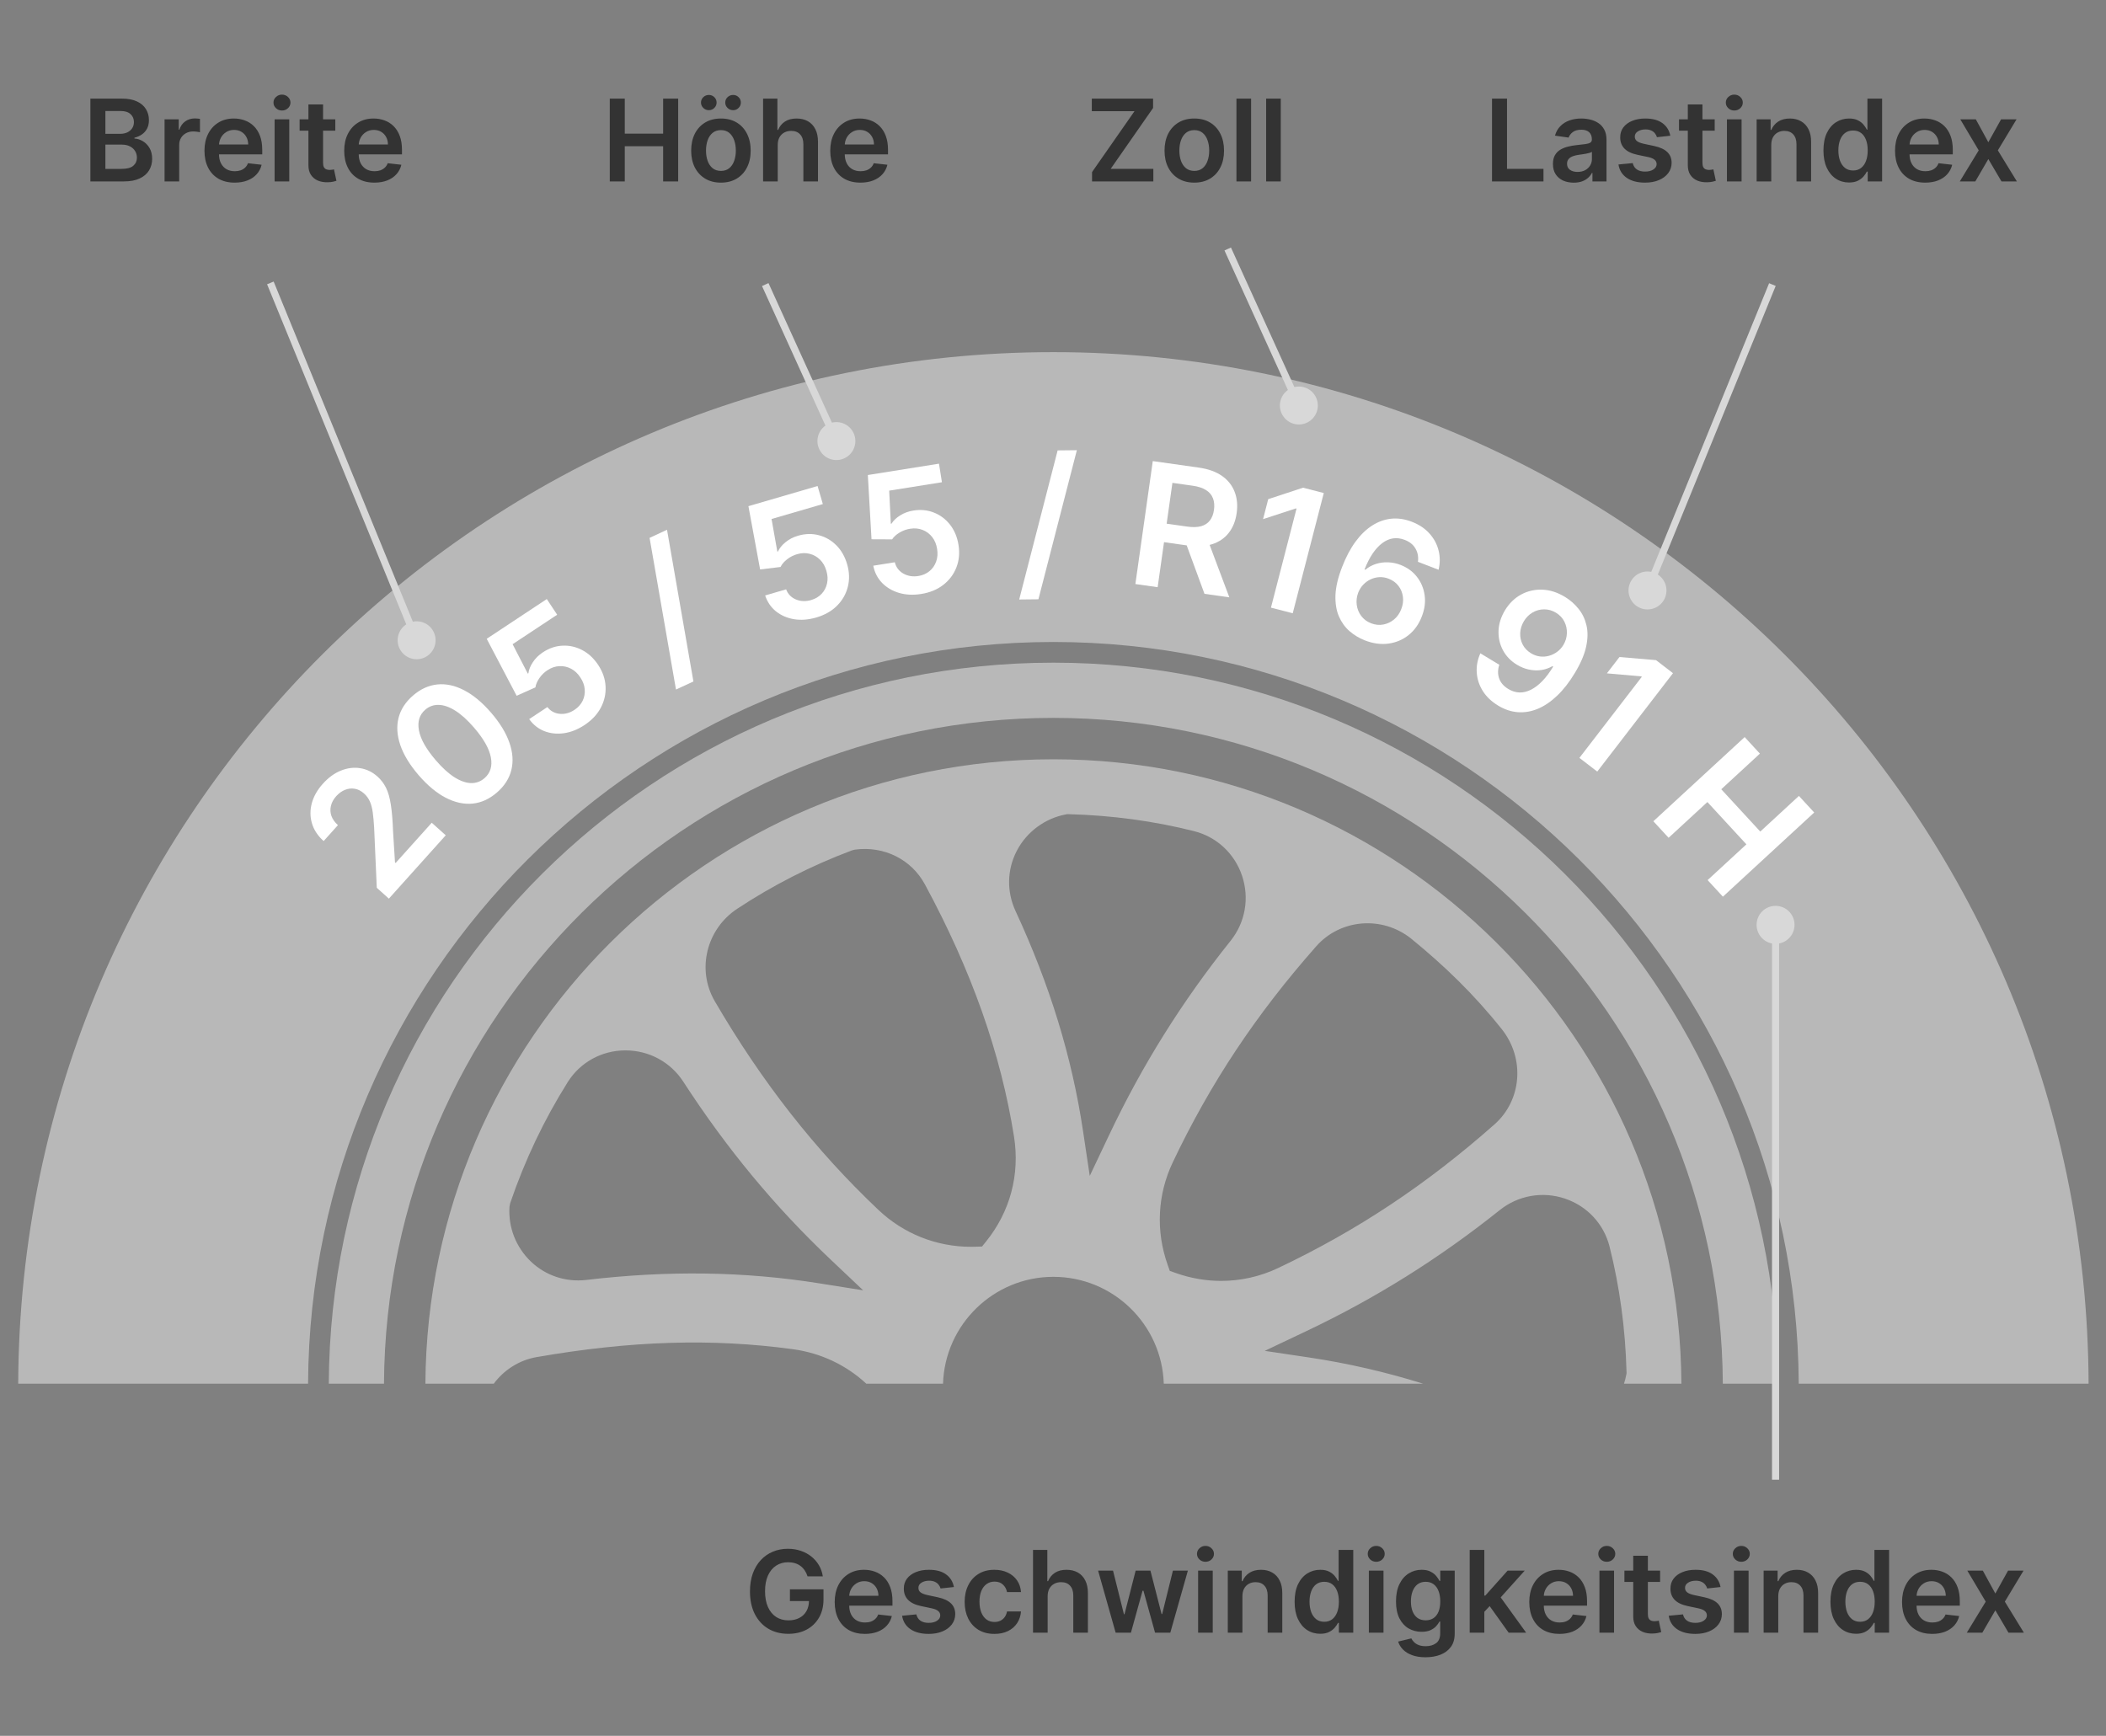 <svg width="296" height="244" viewBox="0 0 296 244" fill="none" xmlns="http://www.w3.org/2000/svg">
<rect x="0" y="0" width="296" height="244" fill="#808080" stroke="none"/>
<path d="M12.704 25.5V13.864H17.159C18 13.864 18.699 13.996 19.256 14.261C19.816 14.523 20.235 14.881 20.511 15.335C20.791 15.79 20.932 16.305 20.932 16.881C20.932 17.354 20.841 17.759 20.659 18.097C20.477 18.43 20.233 18.701 19.926 18.909C19.619 19.117 19.276 19.267 18.898 19.358V19.472C19.31 19.494 19.706 19.621 20.085 19.852C20.468 20.079 20.78 20.401 21.023 20.818C21.265 21.235 21.386 21.739 21.386 22.329C21.386 22.932 21.24 23.474 20.949 23.954C20.657 24.432 20.218 24.809 19.631 25.085C19.043 25.362 18.305 25.5 17.415 25.5H12.704ZM14.812 23.739H17.079C17.845 23.739 18.396 23.593 18.733 23.301C19.074 23.006 19.244 22.627 19.244 22.165C19.244 21.82 19.159 21.509 18.988 21.233C18.818 20.953 18.576 20.733 18.261 20.574C17.947 20.411 17.572 20.329 17.136 20.329H14.812V23.739ZM14.812 18.812H16.898C17.261 18.812 17.589 18.746 17.881 18.614C18.172 18.477 18.401 18.286 18.568 18.04C18.738 17.79 18.824 17.494 18.824 17.153C18.824 16.703 18.665 16.331 18.346 16.04C18.032 15.748 17.564 15.602 16.943 15.602H14.812V18.812ZM23.129 25.5V16.773H25.123V18.227H25.214C25.373 17.724 25.646 17.335 26.032 17.062C26.423 16.786 26.868 16.648 27.368 16.648C27.481 16.648 27.608 16.653 27.748 16.665C27.892 16.672 28.012 16.686 28.106 16.704V18.597C28.019 18.566 27.881 18.54 27.692 18.517C27.506 18.491 27.326 18.477 27.152 18.477C26.777 18.477 26.44 18.559 26.14 18.722C25.845 18.881 25.612 19.102 25.442 19.386C25.271 19.671 25.186 19.998 25.186 20.369V25.5H23.129ZM32.977 25.671C32.102 25.671 31.346 25.489 30.71 25.125C30.078 24.758 29.591 24.239 29.25 23.568C28.909 22.894 28.738 22.1 28.738 21.188C28.738 20.29 28.909 19.502 29.25 18.824C29.595 18.142 30.076 17.612 30.693 17.233C31.31 16.85 32.036 16.659 32.869 16.659C33.407 16.659 33.915 16.746 34.392 16.921C34.873 17.091 35.297 17.356 35.665 17.716C36.036 18.076 36.328 18.534 36.54 19.091C36.752 19.644 36.858 20.303 36.858 21.068V21.699H29.704V20.312H34.886C34.882 19.919 34.797 19.568 34.63 19.261C34.464 18.951 34.231 18.706 33.932 18.528C33.636 18.35 33.291 18.261 32.898 18.261C32.477 18.261 32.108 18.364 31.79 18.568C31.471 18.769 31.223 19.034 31.045 19.364C30.871 19.689 30.782 20.047 30.778 20.438V21.648C30.778 22.155 30.871 22.591 31.057 22.954C31.242 23.314 31.502 23.591 31.835 23.784C32.168 23.974 32.559 24.068 33.005 24.068C33.305 24.068 33.576 24.026 33.818 23.943C34.06 23.856 34.271 23.729 34.449 23.562C34.627 23.396 34.761 23.189 34.852 22.943L36.773 23.159C36.651 23.667 36.42 24.11 36.079 24.489C35.742 24.864 35.31 25.155 34.784 25.364C34.257 25.568 33.655 25.671 32.977 25.671ZM38.598 25.5V16.773H40.655V25.5H38.598ZM39.632 15.534C39.306 15.534 39.026 15.426 38.791 15.21C38.556 14.991 38.439 14.727 38.439 14.421C38.439 14.11 38.556 13.847 38.791 13.631C39.026 13.411 39.306 13.301 39.632 13.301C39.962 13.301 40.242 13.411 40.473 13.631C40.708 13.847 40.825 14.11 40.825 14.421C40.825 14.727 40.708 14.991 40.473 15.21C40.242 15.426 39.962 15.534 39.632 15.534ZM47.128 16.773V18.364H42.111V16.773H47.128ZM43.349 14.682H45.406V22.875C45.406 23.151 45.448 23.364 45.531 23.511C45.618 23.655 45.732 23.754 45.872 23.807C46.012 23.86 46.167 23.886 46.338 23.886C46.467 23.886 46.584 23.877 46.69 23.858C46.8 23.839 46.883 23.822 46.94 23.807L47.287 25.415C47.177 25.453 47.02 25.494 46.815 25.54C46.614 25.585 46.368 25.612 46.077 25.619C45.561 25.634 45.097 25.557 44.684 25.386C44.272 25.212 43.944 24.943 43.702 24.579C43.463 24.216 43.346 23.761 43.349 23.216V14.682ZM52.618 25.671C51.743 25.671 50.987 25.489 50.351 25.125C49.718 24.758 49.231 24.239 48.89 23.568C48.55 22.894 48.379 22.1 48.379 21.188C48.379 20.29 48.55 19.502 48.89 18.824C49.235 18.142 49.716 17.612 50.334 17.233C50.951 16.85 51.676 16.659 52.51 16.659C53.048 16.659 53.555 16.746 54.032 16.921C54.514 17.091 54.938 17.356 55.305 17.716C55.676 18.076 55.968 18.534 56.18 19.091C56.392 19.644 56.498 20.303 56.498 21.068V21.699H49.345V20.312H54.527C54.523 19.919 54.438 19.568 54.271 19.261C54.105 18.951 53.871 18.706 53.572 18.528C53.277 18.35 52.932 18.261 52.538 18.261C52.118 18.261 51.748 18.364 51.43 18.568C51.112 18.769 50.864 19.034 50.686 19.364C50.512 19.689 50.423 20.047 50.419 20.438V21.648C50.419 22.155 50.512 22.591 50.697 22.954C50.883 23.314 51.142 23.591 51.476 23.784C51.809 23.974 52.199 24.068 52.646 24.068C52.945 24.068 53.216 24.026 53.459 23.943C53.701 23.856 53.911 23.729 54.089 23.562C54.267 23.396 54.402 23.189 54.493 22.943L56.413 23.159C56.292 23.667 56.061 24.11 55.72 24.489C55.383 24.864 54.951 25.155 54.425 25.364C53.898 25.568 53.296 25.671 52.618 25.671Z" fill="#333333"/>
<path d="M85.704 25.5V13.864H87.812V18.79H93.204V13.864H95.318V25.5H93.204V20.557H87.812V25.5H85.704ZM101.327 25.671C100.474 25.671 99.736 25.483 99.111 25.108C98.486 24.733 98.001 24.208 97.656 23.534C97.315 22.86 97.145 22.072 97.145 21.171C97.145 20.269 97.315 19.479 97.656 18.801C98.001 18.123 98.486 17.597 99.111 17.222C99.736 16.847 100.474 16.659 101.327 16.659C102.179 16.659 102.917 16.847 103.542 17.222C104.167 17.597 104.65 18.123 104.991 18.801C105.336 19.479 105.508 20.269 105.508 21.171C105.508 22.072 105.336 22.86 104.991 23.534C104.65 24.208 104.167 24.733 103.542 25.108C102.917 25.483 102.179 25.671 101.327 25.671ZM101.338 24.023C101.8 24.023 102.186 23.896 102.497 23.642C102.808 23.384 103.039 23.04 103.19 22.608C103.345 22.176 103.423 21.695 103.423 21.165C103.423 20.631 103.345 20.148 103.19 19.716C103.039 19.28 102.808 18.934 102.497 18.676C102.186 18.419 101.8 18.29 101.338 18.29C100.864 18.29 100.47 18.419 100.156 18.676C99.846 18.934 99.612 19.28 99.457 19.716C99.306 20.148 99.23 20.631 99.23 21.165C99.23 21.695 99.306 22.176 99.457 22.608C99.612 23.04 99.846 23.384 100.156 23.642C100.47 23.896 100.864 24.023 101.338 24.023ZM99.628 15.489C99.328 15.489 99.069 15.383 98.849 15.171C98.633 14.958 98.525 14.708 98.525 14.421C98.525 14.117 98.633 13.864 98.849 13.659C99.069 13.451 99.328 13.347 99.628 13.347C99.934 13.347 100.192 13.451 100.4 13.659C100.613 13.864 100.719 14.117 100.719 14.421C100.719 14.708 100.613 14.958 100.4 15.171C100.192 15.383 99.934 15.489 99.628 15.489ZM103.037 15.489C102.738 15.489 102.478 15.383 102.258 15.171C102.042 14.958 101.934 14.708 101.934 14.421C101.934 14.117 102.042 13.864 102.258 13.659C102.478 13.451 102.738 13.347 103.037 13.347C103.344 13.347 103.601 13.451 103.809 13.659C104.022 13.864 104.128 14.117 104.128 14.421C104.128 14.708 104.022 14.958 103.809 15.171C103.601 15.383 103.344 15.489 103.037 15.489ZM109.311 20.386V25.5H107.254V13.864H109.265V18.256H109.368C109.572 17.763 109.889 17.375 110.317 17.091C110.748 16.803 111.298 16.659 111.964 16.659C112.57 16.659 113.099 16.786 113.55 17.04C114 17.294 114.349 17.665 114.595 18.153C114.845 18.642 114.97 19.239 114.97 19.943V25.5H112.913V20.261C112.913 19.674 112.762 19.218 112.459 18.892C112.159 18.562 111.739 18.398 111.197 18.398C110.834 18.398 110.508 18.477 110.22 18.636C109.936 18.792 109.712 19.017 109.55 19.312C109.39 19.608 109.311 19.966 109.311 20.386ZM120.93 25.671C120.055 25.671 119.3 25.489 118.663 25.125C118.031 24.758 117.544 24.239 117.203 23.568C116.862 22.894 116.692 22.1 116.692 21.188C116.692 20.29 116.862 19.502 117.203 18.824C117.548 18.142 118.029 17.612 118.646 17.233C119.264 16.85 119.989 16.659 120.822 16.659C121.36 16.659 121.868 16.746 122.345 16.921C122.826 17.091 123.25 17.356 123.618 17.716C123.989 18.076 124.281 18.534 124.493 19.091C124.705 19.644 124.811 20.303 124.811 21.068V21.699H117.657V20.312H122.839C122.836 19.919 122.75 19.568 122.584 19.261C122.417 18.951 122.184 18.706 121.885 18.528C121.589 18.35 121.245 18.261 120.851 18.261C120.43 18.261 120.061 18.364 119.743 18.568C119.425 18.769 119.176 19.034 118.998 19.364C118.824 19.689 118.735 20.047 118.731 20.438V21.648C118.731 22.155 118.824 22.591 119.01 22.954C119.195 23.314 119.455 23.591 119.788 23.784C120.122 23.974 120.512 24.068 120.959 24.068C121.258 24.068 121.529 24.026 121.771 23.943C122.014 23.856 122.224 23.729 122.402 23.562C122.58 23.396 122.714 23.189 122.805 22.943L124.726 23.159C124.604 23.667 124.373 24.11 124.032 24.489C123.695 24.864 123.264 25.155 122.737 25.364C122.211 25.568 121.608 25.671 120.93 25.671Z" fill="#333333"/>
<path d="M153.488 25.5V24.188L159.454 15.631H153.454V13.864H162.068V15.176L156.108 23.733H162.102V25.5H153.488ZM167.858 25.671C167.006 25.671 166.267 25.483 165.642 25.108C165.017 24.733 164.532 24.208 164.187 23.534C163.846 22.86 163.676 22.072 163.676 21.171C163.676 20.269 163.846 19.479 164.187 18.801C164.532 18.123 165.017 17.597 165.642 17.222C166.267 16.847 167.006 16.659 167.858 16.659C168.71 16.659 169.449 16.847 170.074 17.222C170.699 17.597 171.182 18.123 171.523 18.801C171.867 19.479 172.04 20.269 172.04 21.171C172.04 22.072 171.867 22.86 171.523 23.534C171.182 24.208 170.699 24.733 170.074 25.108C169.449 25.483 168.71 25.671 167.858 25.671ZM167.869 24.023C168.331 24.023 168.718 23.896 169.028 23.642C169.339 23.384 169.57 23.04 169.721 22.608C169.877 22.176 169.954 21.695 169.954 21.165C169.954 20.631 169.877 20.148 169.721 19.716C169.57 19.28 169.339 18.934 169.028 18.676C168.718 18.419 168.331 18.29 167.869 18.29C167.396 18.29 167.002 18.419 166.687 18.676C166.377 18.934 166.144 19.28 165.988 19.716C165.837 20.148 165.761 20.631 165.761 21.165C165.761 21.695 165.837 22.176 165.988 22.608C166.144 23.04 166.377 23.384 166.687 23.642C167.002 23.896 167.396 24.023 167.869 24.023ZM175.842 13.864V25.5H173.785V13.864H175.842ZM180.014 13.864V25.5H177.957V13.864H180.014Z" fill="#333333"/>
<path d="M209.704 25.5V13.864H211.812V23.733H216.937V25.5H209.704ZM221.187 25.676C220.634 25.676 220.136 25.578 219.693 25.381C219.254 25.18 218.905 24.884 218.648 24.494C218.394 24.104 218.267 23.623 218.267 23.051C218.267 22.559 218.358 22.151 218.54 21.829C218.721 21.508 218.97 21.25 219.284 21.057C219.598 20.864 219.952 20.718 220.346 20.619C220.744 20.517 221.155 20.443 221.579 20.398C222.091 20.345 222.506 20.297 222.824 20.256C223.142 20.21 223.373 20.142 223.517 20.051C223.665 19.956 223.738 19.811 223.738 19.614V19.579C223.738 19.151 223.612 18.82 223.358 18.585C223.104 18.35 222.738 18.233 222.261 18.233C221.757 18.233 221.358 18.343 221.062 18.562C220.771 18.782 220.574 19.042 220.471 19.341L218.551 19.068C218.702 18.538 218.952 18.095 219.301 17.739C219.649 17.379 220.076 17.11 220.579 16.932C221.083 16.75 221.64 16.659 222.25 16.659C222.67 16.659 223.089 16.708 223.506 16.807C223.922 16.905 224.303 17.068 224.648 17.296C224.992 17.519 225.269 17.824 225.477 18.21C225.689 18.597 225.795 19.079 225.795 19.659V25.5H223.818V24.301H223.75C223.625 24.544 223.449 24.771 223.221 24.983C222.998 25.191 222.716 25.36 222.375 25.489C222.038 25.614 221.642 25.676 221.187 25.676ZM221.721 24.165C222.134 24.165 222.492 24.083 222.795 23.921C223.098 23.754 223.331 23.534 223.494 23.261C223.661 22.989 223.744 22.691 223.744 22.369V21.341C223.68 21.394 223.57 21.443 223.415 21.489C223.263 21.534 223.093 21.574 222.903 21.608C222.714 21.642 222.526 21.672 222.341 21.699C222.155 21.725 221.994 21.748 221.858 21.767C221.551 21.809 221.276 21.877 221.034 21.972C220.791 22.066 220.6 22.199 220.46 22.369C220.32 22.536 220.25 22.752 220.25 23.017C220.25 23.396 220.388 23.682 220.665 23.875C220.941 24.068 221.293 24.165 221.721 24.165ZM234.761 19.079L232.886 19.284C232.833 19.095 232.74 18.917 232.608 18.75C232.479 18.583 232.305 18.449 232.085 18.347C231.865 18.244 231.596 18.193 231.278 18.193C230.85 18.193 230.49 18.286 230.199 18.472C229.911 18.657 229.769 18.898 229.773 19.193C229.769 19.447 229.862 19.653 230.051 19.812C230.244 19.972 230.562 20.102 231.006 20.204L232.494 20.523C233.32 20.701 233.934 20.983 234.335 21.369C234.74 21.756 234.945 22.261 234.949 22.886C234.945 23.436 234.784 23.921 234.466 24.341C234.151 24.758 233.714 25.083 233.153 25.318C232.593 25.553 231.949 25.671 231.221 25.671C230.153 25.671 229.293 25.447 228.642 25C227.99 24.549 227.602 23.922 227.477 23.119L229.483 22.926C229.574 23.32 229.767 23.617 230.062 23.818C230.358 24.019 230.742 24.119 231.216 24.119C231.704 24.119 232.096 24.019 232.392 23.818C232.691 23.617 232.841 23.369 232.841 23.074C232.841 22.824 232.744 22.617 232.551 22.454C232.362 22.292 232.066 22.167 231.665 22.079L230.176 21.767C229.339 21.593 228.72 21.299 228.318 20.886C227.916 20.47 227.718 19.943 227.721 19.307C227.718 18.769 227.863 18.303 228.159 17.909C228.458 17.511 228.873 17.204 229.403 16.989C229.937 16.769 230.553 16.659 231.25 16.659C232.273 16.659 233.077 16.877 233.665 17.312C234.256 17.748 234.621 18.337 234.761 19.079ZM241.003 16.773V18.364H235.986V16.773H241.003ZM237.224 14.682H239.281V22.875C239.281 23.151 239.323 23.364 239.406 23.511C239.493 23.655 239.607 23.754 239.747 23.807C239.887 23.86 240.042 23.886 240.213 23.886C240.342 23.886 240.459 23.877 240.565 23.858C240.675 23.839 240.758 23.822 240.815 23.807L241.162 25.415C241.052 25.453 240.895 25.494 240.69 25.54C240.489 25.585 240.243 25.612 239.952 25.619C239.436 25.634 238.972 25.557 238.559 25.386C238.147 25.212 237.819 24.943 237.577 24.579C237.338 24.216 237.22 23.761 237.224 23.216V14.682ZM242.723 25.5V16.773H244.78V25.5H242.723ZM243.757 15.534C243.431 15.534 243.151 15.426 242.916 15.21C242.681 14.991 242.564 14.727 242.564 14.421C242.564 14.11 242.681 13.847 242.916 13.631C243.151 13.411 243.431 13.301 243.757 13.301C244.086 13.301 244.367 13.411 244.598 13.631C244.833 13.847 244.95 14.11 244.95 14.421C244.95 14.727 244.833 14.991 244.598 15.21C244.367 15.426 244.086 15.534 243.757 15.534ZM248.952 20.386V25.5H246.895V16.773H248.861V18.256H248.963C249.164 17.767 249.484 17.379 249.923 17.091C250.366 16.803 250.914 16.659 251.565 16.659C252.167 16.659 252.692 16.788 253.139 17.046C253.59 17.303 253.938 17.676 254.184 18.165C254.434 18.653 254.558 19.246 254.554 19.943V25.5H252.497V20.261C252.497 19.678 252.345 19.222 252.042 18.892C251.743 18.562 251.328 18.398 250.798 18.398C250.438 18.398 250.118 18.477 249.838 18.636C249.561 18.792 249.344 19.017 249.184 19.312C249.029 19.608 248.952 19.966 248.952 20.386ZM259.883 25.653C259.198 25.653 258.584 25.477 258.042 25.125C257.501 24.773 257.073 24.261 256.758 23.591C256.444 22.921 256.287 22.106 256.287 21.148C256.287 20.178 256.446 19.36 256.764 18.693C257.086 18.023 257.52 17.517 258.065 17.176C258.611 16.831 259.219 16.659 259.889 16.659C260.4 16.659 260.821 16.746 261.15 16.921C261.48 17.091 261.741 17.297 261.934 17.54C262.128 17.778 262.277 18.004 262.383 18.216H262.469V13.864H264.531V25.5H262.508V24.125H262.383C262.277 24.337 262.124 24.562 261.923 24.801C261.722 25.036 261.457 25.237 261.128 25.403C260.798 25.57 260.383 25.653 259.883 25.653ZM260.457 23.966C260.893 23.966 261.264 23.849 261.571 23.614C261.878 23.375 262.111 23.044 262.27 22.619C262.429 22.195 262.508 21.701 262.508 21.136C262.508 20.572 262.429 20.081 262.27 19.665C262.114 19.248 261.883 18.924 261.577 18.693C261.273 18.462 260.9 18.347 260.457 18.347C259.999 18.347 259.616 18.466 259.309 18.704C259.003 18.943 258.772 19.273 258.616 19.693C258.461 20.114 258.383 20.595 258.383 21.136C258.383 21.682 258.461 22.169 258.616 22.597C258.775 23.021 259.008 23.356 259.315 23.602C259.626 23.845 260.006 23.966 260.457 23.966ZM270.586 25.671C269.711 25.671 268.956 25.489 268.319 25.125C267.687 24.758 267.2 24.239 266.859 23.568C266.518 22.894 266.348 22.1 266.348 21.188C266.348 20.29 266.518 19.502 266.859 18.824C267.204 18.142 267.685 17.612 268.302 17.233C268.92 16.85 269.645 16.659 270.479 16.659C271.016 16.659 271.524 16.746 272.001 16.921C272.482 17.091 272.907 17.356 273.274 17.716C273.645 18.076 273.937 18.534 274.149 19.091C274.361 19.644 274.467 20.303 274.467 21.068V21.699H267.314V20.312H272.496C272.492 19.919 272.407 19.568 272.24 19.261C272.073 18.951 271.84 18.706 271.541 18.528C271.246 18.35 270.901 18.261 270.507 18.261C270.086 18.261 269.717 18.364 269.399 18.568C269.081 18.769 268.833 19.034 268.655 19.364C268.48 19.689 268.391 20.047 268.388 20.438V21.648C268.388 22.155 268.48 22.591 268.666 22.954C268.852 23.314 269.111 23.591 269.444 23.784C269.778 23.974 270.168 24.068 270.615 24.068C270.914 24.068 271.185 24.026 271.427 23.943C271.67 23.856 271.88 23.729 272.058 23.562C272.236 23.396 272.371 23.189 272.461 22.943L274.382 23.159C274.261 23.667 274.03 24.11 273.689 24.489C273.352 24.864 272.92 25.155 272.393 25.364C271.867 25.568 271.265 25.671 270.586 25.671ZM277.702 16.773L279.463 19.994L281.253 16.773H283.429L280.798 21.136L283.474 25.5H281.309L279.463 22.358L277.633 25.5H275.452L278.111 21.136L275.52 16.773H277.702Z" fill="#333333"/>
<path d="M148.057 49.5C228.249 49.5 293.284 114.371 293.554 194.5H252.813C252.543 136.963 205.653 90.24 148.057 90.24C90.457 90.24 43.57 136.966 43.3 194.5H2.56C2.829 114.374 67.865 49.5 148.057 49.5Z" fill="#B8B8B8"/>
<path d="M148.057 93.15C204.141 93.15 249.634 138.479 249.903 194.5H242.144C241.873 142.848 199.771 100.91 148.057 100.91C96.343 100.91 54.24 142.848 53.97 194.5H46.21C46.479 138.479 91.975 93.15 148.057 93.15Z" fill="#B8B8B8"/>
<path fill-rule="evenodd" clip-rule="evenodd" d="M148.057 106.73C196.561 106.73 236.053 146.058 236.323 194.5H228.252C228.387 194.091 228.496 193.672 228.575 193.245L228.612 193.046L228.609 192.843C228.452 186.803 227.648 180.875 226.222 175.221C225.426 172.054 223.083 169.537 219.962 168.484C216.824 167.426 213.403 168.023 210.821 170.074C202.26 176.918 193.327 182.504 183.516 187.154L177.759 189.885L184.061 190.826C189.433 191.63 194.727 192.848 200.025 194.5H163.57C163.305 186.172 156.448 179.478 148.057 179.478C139.665 179.478 132.808 186.172 132.543 194.5H121.762C118.95 191.894 115.395 190.192 111.468 189.656C100.116 188.104 88.658 188.456 75.409 190.764C72.963 191.191 70.837 192.57 69.397 194.5H59.79C60.06 146.058 99.552 106.73 148.057 106.73ZM87.846 147.649C84.551 147.669 81.546 149.327 79.809 152.086C76.491 157.352 73.766 163.081 71.709 169.118L71.609 169.614C71.415 172.516 72.519 175.337 74.639 177.352C76.707 179.317 79.529 180.251 82.397 179.917C93.891 178.562 104.598 178.715 115.125 180.39L121.316 181.374L116.763 177.066C108.917 169.643 102.138 161.458 96.033 152.04C94.247 149.287 91.218 147.649 87.911 147.649H87.846ZM198.294 131.901C194.223 128.689 188.38 129.179 184.996 133.017C176.529 142.605 170.121 152.254 164.832 163.384C162.684 167.903 162.424 173.01 164.107 177.769L164.415 178.645L165.288 178.952C167.362 179.685 169.505 180.051 171.634 180.051C174.387 180.051 177.125 179.44 179.673 178.228C190.799 172.941 200.451 166.533 210.04 158.062C213.877 154.673 214.368 148.831 211.093 144.686C207.159 139.741 202.978 135.719 198.294 131.901ZM130 124.321C128.097 120.792 124.243 118.878 120.163 119.429L119.744 119.534C114.041 121.674 108.611 124.439 103.607 127.748C99.271 130.618 97.891 136.321 100.461 140.734C107.1 152.118 114.626 161.715 123.467 170.074C127.016 173.432 131.621 175.258 136.491 175.258C136.708 175.258 136.922 175.252 137.139 175.246L138.025 175.218L138.582 174.527C141.971 170.336 143.369 165.096 142.521 159.77C140.664 148.072 136.567 136.478 130 124.321ZM149.806 114.479C146.859 115.026 144.276 116.949 142.898 119.622C141.532 122.264 141.475 125.337 142.733 128.056C147.561 138.466 150.664 148.586 152.222 158.99L153.166 165.289L155.894 159.532C160.544 149.718 166.13 140.788 172.975 132.227C175.031 129.65 175.628 126.236 174.569 123.092C173.519 119.971 171 117.631 167.833 116.832C162.179 115.408 156.248 114.604 150.211 114.447L150.005 114.441L149.806 114.479Z" fill="#B8B8B8"/>
<path d="M54.657 126.318L52.957 124.792L52.584 116.315C52.536 115.493 52.471 114.786 52.391 114.195C52.311 113.604 52.177 113.094 51.989 112.666C51.801 112.237 51.527 111.862 51.168 111.539C50.757 111.171 50.323 110.949 49.864 110.873C49.401 110.793 48.943 110.844 48.49 111.026C48.038 111.207 47.625 111.505 47.253 111.919C46.87 112.346 46.623 112.8 46.512 113.281C46.397 113.758 46.42 114.229 46.582 114.696C46.748 115.157 47.053 115.587 47.497 115.986L45.487 118.225C44.663 117.485 44.115 116.653 43.844 115.73C43.573 114.808 43.566 113.866 43.824 112.907C44.086 111.943 44.602 111.032 45.373 110.174C46.154 109.303 47.004 108.684 47.922 108.316C48.839 107.949 49.745 107.838 50.638 107.983C51.535 108.123 52.346 108.52 53.074 109.173C53.56 109.609 53.954 110.131 54.257 110.739C54.559 111.346 54.785 112.141 54.934 113.122C55.088 114.1 55.193 115.374 55.249 116.944L55.517 121.226L55.605 121.306L60.684 115.649L62.65 117.413L54.657 126.318Z" fill="white"/>
<path d="M69.841 111.402C68.779 112.32 67.636 112.84 66.411 112.961C65.186 113.074 63.929 112.797 62.64 112.132C61.351 111.459 60.084 110.403 58.839 108.963C57.598 107.52 56.742 106.119 56.273 104.76C55.804 103.393 55.717 102.115 56.012 100.928C56.311 99.737 56.99 98.685 58.047 97.77C59.104 96.856 60.243 96.336 61.465 96.211C62.686 96.085 63.937 96.355 65.219 97.02C66.504 97.681 67.768 98.729 69.01 100.164C70.259 101.607 71.121 103.017 71.598 104.393C72.075 105.761 72.166 107.042 71.87 108.237C71.579 109.429 70.902 110.484 69.841 111.402ZM68.095 109.385C68.92 108.671 69.22 107.701 68.994 106.477C68.769 105.244 67.971 103.835 66.599 102.249C65.692 101.201 64.82 100.415 63.984 99.891C63.148 99.368 62.374 99.098 61.662 99.083C60.946 99.063 60.316 99.29 59.77 99.762C58.949 100.472 58.654 101.441 58.883 102.671C59.109 103.895 59.9 105.296 61.256 106.872C62.163 107.929 63.034 108.723 63.869 109.254C64.709 109.782 65.487 110.056 66.203 110.076C66.915 110.091 67.545 109.86 68.095 109.385Z" fill="white"/>
<path d="M82.153 101.915C81.206 102.542 80.24 102.926 79.256 103.066C78.269 103.201 77.348 103.102 76.494 102.768C75.644 102.431 74.938 101.869 74.377 101.083L76.935 99.389C77.378 99.955 77.959 100.272 78.679 100.341C79.396 100.405 80.084 100.219 80.742 99.783C81.259 99.441 81.64 99.018 81.886 98.515C82.132 98.011 82.231 97.472 82.184 96.897C82.137 96.321 81.933 95.765 81.57 95.228C81.212 94.675 80.772 94.264 80.253 93.994C79.734 93.725 79.189 93.606 78.616 93.637C78.041 93.663 77.486 93.853 76.95 94.208C76.511 94.492 76.136 94.856 75.824 95.301C75.512 95.746 75.322 96.185 75.254 96.618L72.615 97.803L68.408 89.794L76.852 84.206L78.31 86.41L72.048 90.553L74.183 94.69L74.268 94.634C74.328 94.138 74.536 93.622 74.891 93.088C75.242 92.548 75.712 92.084 76.299 91.695C77.181 91.112 78.105 90.8 79.073 90.759C80.037 90.713 80.959 90.921 81.836 91.383C82.714 91.844 83.462 92.542 84.08 93.475C84.716 94.437 85.061 95.442 85.114 96.49C85.169 97.531 84.946 98.527 84.445 99.478C83.945 100.422 83.181 101.234 82.153 101.915Z" fill="white"/>
<path d="M93.75 74.467L97.461 95.788L95.011 96.927L91.3 75.606L93.75 74.467Z" fill="white"/>
<path d="M114.724 86.8C113.633 87.118 112.597 87.198 111.616 87.041C110.633 86.877 109.783 86.51 109.066 85.937C108.354 85.364 107.847 84.618 107.544 83.7L110.49 82.841C110.745 83.513 111.206 83.988 111.873 84.267C112.538 84.541 113.25 84.567 114.009 84.346C114.603 84.172 115.093 83.882 115.477 83.474C115.861 83.066 116.116 82.581 116.242 82.017C116.367 81.454 116.337 80.862 116.15 80.242C115.971 79.607 115.674 79.084 115.258 78.673C114.842 78.261 114.356 77.986 113.801 77.846C113.244 77.701 112.657 77.718 112.04 77.897C111.537 78.038 111.07 78.275 110.64 78.607C110.211 78.94 109.899 79.303 109.706 79.696L106.834 80.045L105.191 71.15L114.912 68.316L115.651 70.853L108.442 72.954L109.255 77.538L109.353 77.509C109.557 77.053 109.908 76.622 110.405 76.217C110.901 75.806 111.487 75.502 112.164 75.305C113.178 75.009 114.154 74.985 115.09 75.233C116.025 75.476 116.843 75.947 117.544 76.648C118.246 77.349 118.753 78.237 119.066 79.312C119.389 80.419 119.42 81.481 119.16 82.498C118.904 83.508 118.396 84.393 117.635 85.153C116.878 85.906 115.908 86.456 114.724 86.8Z" fill="white"/>
<path d="M129.475 83.492C128.353 83.671 127.315 83.621 126.361 83.341C125.407 83.056 124.61 82.585 123.97 81.928C123.335 81.269 122.925 80.466 122.739 79.518L125.769 79.034C125.938 79.732 126.336 80.261 126.963 80.622C127.589 80.976 128.292 81.091 129.072 80.967C129.684 80.87 130.206 80.642 130.638 80.286C131.07 79.929 131.384 79.479 131.579 78.936C131.774 78.393 131.818 77.802 131.711 77.163C131.612 76.511 131.383 75.955 131.022 75.495C130.66 75.035 130.213 74.701 129.679 74.492C129.145 74.278 128.56 74.222 127.926 74.323C127.409 74.4 126.917 74.576 126.448 74.852C125.98 75.128 125.626 75.45 125.385 75.816L122.492 75.803L121.975 66.772L131.973 65.177L132.39 67.786L124.975 68.968L125.207 73.618L125.308 73.602C125.568 73.175 125.97 72.791 126.514 72.451C127.057 72.106 127.677 71.877 128.373 71.766C129.416 71.6 130.387 71.698 131.285 72.061C132.182 72.419 132.935 72.989 133.543 73.772C134.151 74.556 134.544 75.5 134.72 76.605C134.902 77.744 134.8 78.802 134.415 79.778C134.034 80.748 133.419 81.562 132.569 82.222C131.724 82.874 130.693 83.298 129.475 83.492Z" fill="white"/>
<path d="M151.354 63.283L145.951 84.239L143.249 84.268L148.652 63.311L151.354 63.283Z" fill="white"/>
<path d="M159.578 82.096L162.025 64.814L168.506 65.732C169.833 65.92 170.915 66.308 171.75 66.897C172.59 67.486 173.182 68.23 173.525 69.128C173.875 70.021 173.972 71.019 173.816 72.121C173.659 73.23 173.287 74.158 172.698 74.907C172.117 75.651 171.339 76.181 170.365 76.496C169.391 76.806 168.241 76.867 166.913 76.679L162.297 76.025L162.665 73.426L166.859 74.02C167.635 74.13 168.286 74.113 168.811 73.969C169.338 73.82 169.748 73.554 170.043 73.171C170.345 72.784 170.539 72.283 170.626 71.67C170.713 71.057 170.666 70.516 170.486 70.049C170.306 69.576 169.984 69.192 169.521 68.897C169.059 68.596 168.436 68.39 167.654 68.279L164.785 67.873L162.709 82.54L159.578 82.096ZM169.615 75.529L172.785 83.966L169.291 83.471L166.197 75.045L169.615 75.529Z" fill="white"/>
<path d="M186.059 69.305L181.694 86.205L178.633 85.414L182.228 71.493L182.129 71.468L177.525 72.972L178.249 70.166L183.146 68.553L186.059 69.305Z" fill="white"/>
<path d="M191.805 90.004C191.028 89.698 190.319 89.27 189.679 88.719C189.041 88.162 188.542 87.468 188.181 86.634C187.822 85.796 187.662 84.805 187.7 83.663C187.741 82.516 188.052 81.195 188.633 79.702C189.171 78.308 189.798 77.122 190.516 76.144C191.234 75.167 192.016 74.409 192.863 73.87C193.712 73.327 194.605 73.007 195.543 72.912C196.487 72.819 197.446 72.961 198.421 73.337C199.445 73.731 200.274 74.282 200.908 74.989C201.548 75.699 201.977 76.497 202.195 77.385C202.415 78.268 202.415 79.169 202.194 80.089L199.292 78.97C199.384 78.287 199.272 77.671 198.953 77.122C198.643 76.57 198.137 76.159 197.437 75.889C196.308 75.454 195.25 75.609 194.262 76.355C193.28 77.103 192.456 78.332 191.79 80.042L191.902 80.085C192.341 79.719 192.832 79.448 193.374 79.274C193.917 79.099 194.482 79.022 195.071 79.042C195.668 79.059 196.258 79.179 196.841 79.404C197.795 79.772 198.563 80.33 199.146 81.078C199.733 81.828 200.096 82.69 200.232 83.662C200.371 84.629 200.24 85.625 199.838 86.652C199.431 87.725 198.816 88.593 197.994 89.257C197.174 89.915 196.23 90.318 195.162 90.467C194.094 90.615 192.975 90.461 191.805 90.004ZM192.709 87.612C193.287 87.835 193.858 87.894 194.422 87.788C194.986 87.683 195.493 87.443 195.942 87.068C196.391 86.693 196.727 86.208 196.951 85.612C197.181 85.031 197.257 84.454 197.179 83.882C197.106 83.312 196.898 82.803 196.553 82.353C196.209 81.904 195.748 81.568 195.17 81.345C194.741 81.18 194.309 81.108 193.874 81.129C193.44 81.15 193.028 81.254 192.64 81.439C192.254 81.619 191.908 81.869 191.602 82.189C191.303 82.507 191.068 82.879 190.898 83.306C190.684 83.876 190.615 84.449 190.691 85.026C190.767 85.603 190.978 86.123 191.324 86.585C191.669 87.047 192.131 87.389 192.709 87.612Z" fill="white"/>
<path d="M220.006 83.936C220.718 84.373 221.337 84.92 221.862 85.577C222.396 86.232 222.767 87.001 222.976 87.885C223.188 88.763 223.175 89.761 222.937 90.879C222.699 91.997 222.169 93.237 221.345 94.598C220.573 95.884 219.743 96.949 218.854 97.792C217.973 98.634 217.067 99.248 216.136 99.634C215.205 100.021 214.269 100.178 213.329 100.108C212.389 100.037 211.47 99.729 210.57 99.185C209.627 98.615 208.903 97.924 208.397 97.113C207.896 96.306 207.617 95.446 207.558 94.533C207.499 93.621 207.668 92.721 208.066 91.833L210.728 93.443C210.505 94.118 210.497 94.758 210.703 95.361C210.917 95.962 211.345 96.456 211.987 96.845C213.022 97.471 214.091 97.504 215.195 96.943C216.298 96.382 217.333 95.301 218.301 93.702L218.199 93.64C217.702 93.924 217.169 94.107 216.602 94.188C216.038 94.265 215.465 94.241 214.883 94.115C214.307 93.992 213.751 93.769 213.217 93.445C212.342 92.916 211.681 92.23 211.234 91.388C210.791 90.55 210.587 89.642 210.62 88.666C210.657 87.693 210.958 86.736 211.52 85.794C212.109 84.822 212.86 84.085 213.775 83.582C214.698 83.078 215.698 82.847 216.776 82.888C217.856 82.924 218.933 83.273 220.006 83.936ZM218.69 86.128C218.165 85.81 217.613 85.652 217.034 85.654C216.463 85.654 215.924 85.799 215.416 86.089C214.916 86.378 214.504 86.79 214.181 87.324C213.865 87.857 213.693 88.41 213.664 88.984C213.641 89.561 213.757 90.099 214.012 90.599C214.272 91.102 214.668 91.514 215.197 91.834C215.591 92.073 216.004 92.219 216.435 92.275C216.867 92.33 217.29 92.3 217.704 92.186C218.127 92.069 218.513 91.881 218.863 91.621C219.217 91.364 219.508 91.043 219.736 90.656C220.045 90.145 220.208 89.6 220.227 89.02C220.251 88.444 220.133 87.897 219.874 87.382C219.619 86.869 219.225 86.451 218.69 86.128Z" fill="white"/>
<path d="M235.14 94.628L224.494 108.459L221.988 106.531L230.758 95.137L230.677 95.075L225.851 94.651L227.618 92.355L232.756 92.793L235.14 94.628Z" fill="white"/>
<path d="M232.381 115.44L245.214 103.609L247.357 105.934L241.924 110.942L247.407 116.889L252.839 111.88L254.988 114.211L242.155 126.042L240.006 123.711L245.458 118.685L239.976 112.739L234.524 117.765L232.381 115.44Z" fill="white"/>
<path d="M113.5 221.58C113.405 221.273 113.274 220.998 113.108 220.756C112.945 220.509 112.748 220.299 112.517 220.125C112.29 219.951 112.028 219.82 111.733 219.733C111.437 219.642 111.115 219.597 110.767 219.597C110.142 219.597 109.585 219.754 109.096 220.068C108.608 220.383 108.223 220.845 107.943 221.455C107.666 222.061 107.528 222.799 107.528 223.67C107.528 224.549 107.666 225.294 107.943 225.903C108.22 226.513 108.604 226.977 109.096 227.295C109.589 227.61 110.161 227.767 110.812 227.767C111.403 227.767 111.915 227.653 112.346 227.426C112.782 227.199 113.117 226.877 113.352 226.46C113.587 226.04 113.704 225.547 113.704 224.983L114.182 225.057H111.023V223.409H115.744V224.807C115.744 225.803 115.532 226.665 115.108 227.392C114.684 228.119 114.1 228.68 113.358 229.074C112.615 229.464 111.763 229.659 110.801 229.659C109.729 229.659 108.788 229.419 107.977 228.938C107.17 228.453 106.54 227.765 106.085 226.875C105.634 225.981 105.409 224.92 105.409 223.693C105.409 222.754 105.541 221.915 105.807 221.176C106.076 220.438 106.451 219.811 106.932 219.295C107.413 218.777 107.977 218.383 108.625 218.114C109.273 217.841 109.977 217.705 110.738 217.705C111.382 217.705 111.983 217.799 112.54 217.989C113.096 218.174 113.591 218.439 114.023 218.784C114.458 219.129 114.816 219.538 115.096 220.011C115.377 220.485 115.56 221.008 115.648 221.58H113.5ZM121.555 229.67C120.68 229.67 119.925 229.489 119.288 229.125C118.656 228.758 118.169 228.239 117.828 227.568C117.487 226.894 117.317 226.1 117.317 225.188C117.317 224.29 117.487 223.502 117.828 222.824C118.173 222.142 118.654 221.612 119.271 221.233C119.889 220.85 120.614 220.659 121.447 220.659C121.985 220.659 122.493 220.746 122.97 220.92C123.451 221.091 123.875 221.356 124.243 221.716C124.614 222.076 124.906 222.534 125.118 223.091C125.33 223.644 125.436 224.303 125.436 225.068V225.699H118.282V224.312H123.464C123.461 223.919 123.375 223.568 123.209 223.261C123.042 222.951 122.809 222.706 122.51 222.528C122.214 222.35 121.87 222.261 121.476 222.261C121.055 222.261 120.686 222.364 120.368 222.568C120.05 222.769 119.801 223.034 119.623 223.364C119.449 223.689 119.36 224.047 119.356 224.438V225.648C119.356 226.155 119.449 226.591 119.635 226.955C119.82 227.314 120.08 227.591 120.413 227.784C120.747 227.973 121.137 228.068 121.584 228.068C121.883 228.068 122.154 228.027 122.396 227.943C122.639 227.856 122.849 227.729 123.027 227.562C123.205 227.396 123.339 227.189 123.43 226.943L125.351 227.159C125.229 227.667 124.998 228.11 124.657 228.489C124.32 228.864 123.889 229.155 123.362 229.364C122.836 229.568 122.233 229.67 121.555 229.67ZM134.074 223.08L132.199 223.284C132.146 223.095 132.053 222.917 131.92 222.75C131.791 222.583 131.617 222.449 131.398 222.347C131.178 222.244 130.909 222.193 130.591 222.193C130.163 222.193 129.803 222.286 129.511 222.472C129.223 222.657 129.081 222.898 129.085 223.193C129.081 223.447 129.174 223.653 129.363 223.812C129.557 223.972 129.875 224.102 130.318 224.205L131.807 224.523C132.632 224.701 133.246 224.983 133.648 225.369C134.053 225.756 134.257 226.261 134.261 226.886C134.257 227.436 134.096 227.92 133.778 228.341C133.464 228.758 133.026 229.083 132.466 229.318C131.905 229.553 131.261 229.67 130.534 229.67C129.466 229.67 128.606 229.447 127.954 229C127.303 228.549 126.915 227.922 126.79 227.119L128.795 226.926C128.886 227.32 129.079 227.617 129.375 227.818C129.67 228.019 130.055 228.119 130.528 228.119C131.017 228.119 131.409 228.019 131.704 227.818C132.004 227.617 132.153 227.369 132.153 227.074C132.153 226.824 132.057 226.617 131.863 226.455C131.674 226.292 131.379 226.167 130.977 226.08L129.488 225.767C128.651 225.593 128.032 225.299 127.631 224.886C127.229 224.47 127.03 223.943 127.034 223.307C127.03 222.769 127.176 222.303 127.471 221.909C127.771 221.511 128.185 221.205 128.716 220.989C129.25 220.769 129.865 220.659 130.562 220.659C131.585 220.659 132.39 220.877 132.977 221.312C133.568 221.748 133.934 222.337 134.074 223.08ZM139.764 229.67C138.893 229.67 138.145 229.479 137.52 229.097C136.898 228.714 136.419 228.186 136.082 227.511C135.749 226.833 135.582 226.053 135.582 225.17C135.582 224.284 135.753 223.502 136.094 222.824C136.434 222.142 136.916 221.612 137.537 221.233C138.162 220.85 138.9 220.659 139.753 220.659C140.461 220.659 141.088 220.79 141.633 221.051C142.183 221.309 142.62 221.674 142.946 222.148C143.272 222.617 143.457 223.167 143.503 223.795H141.537C141.457 223.375 141.268 223.025 140.969 222.744C140.673 222.46 140.277 222.318 139.781 222.318C139.361 222.318 138.991 222.432 138.673 222.659C138.355 222.883 138.107 223.205 137.929 223.625C137.755 224.045 137.667 224.549 137.667 225.136C137.667 225.731 137.755 226.242 137.929 226.67C138.103 227.095 138.347 227.422 138.662 227.653C138.98 227.881 139.353 227.994 139.781 227.994C140.084 227.994 140.355 227.937 140.594 227.824C140.836 227.706 141.039 227.538 141.202 227.318C141.364 227.098 141.476 226.831 141.537 226.517H143.503C143.453 227.134 143.272 227.682 142.957 228.159C142.643 228.633 142.215 229.004 141.673 229.273C141.131 229.538 140.495 229.67 139.764 229.67ZM147.248 224.386V229.5H145.192V217.864H147.203V222.256H147.305C147.51 221.763 147.826 221.375 148.254 221.091C148.686 220.803 149.235 220.659 149.902 220.659C150.508 220.659 151.036 220.786 151.487 221.04C151.938 221.294 152.286 221.665 152.532 222.153C152.782 222.642 152.907 223.239 152.907 223.943V229.5H150.851V224.261C150.851 223.674 150.699 223.218 150.396 222.892C150.097 222.562 149.676 222.398 149.135 222.398C148.771 222.398 148.445 222.477 148.157 222.636C147.873 222.792 147.65 223.017 147.487 223.312C147.328 223.608 147.248 223.966 147.248 224.386ZM156.805 229.5L154.339 220.773H156.436L157.97 226.909H158.05L159.618 220.773H161.692L163.26 226.875H163.345L164.856 220.773H166.959L164.487 229.5H162.345L160.709 223.602H160.589L158.953 229.5H156.805ZM168.395 229.5V220.773H170.452V229.5H168.395ZM169.429 219.534C169.103 219.534 168.823 219.426 168.588 219.21C168.353 218.991 168.236 218.727 168.236 218.42C168.236 218.11 168.353 217.847 168.588 217.631C168.823 217.411 169.103 217.301 169.429 217.301C169.758 217.301 170.039 217.411 170.27 217.631C170.505 217.847 170.622 218.11 170.622 218.42C170.622 218.727 170.505 218.991 170.27 219.21C170.039 219.426 169.758 219.534 169.429 219.534ZM174.623 224.386V229.5H172.567V220.773H174.532V222.256H174.635C174.836 221.767 175.156 221.379 175.595 221.091C176.038 220.803 176.586 220.659 177.237 220.659C177.839 220.659 178.364 220.788 178.811 221.045C179.262 221.303 179.61 221.676 179.856 222.165C180.106 222.653 180.229 223.246 180.226 223.943V229.5H178.169V224.261C178.169 223.678 178.017 223.222 177.714 222.892C177.415 222.562 177 222.398 176.47 222.398C176.11 222.398 175.79 222.477 175.51 222.636C175.233 222.792 175.015 223.017 174.856 223.312C174.701 223.608 174.623 223.966 174.623 224.386ZM185.555 229.653C184.87 229.653 184.256 229.477 183.714 229.125C183.173 228.773 182.745 228.261 182.43 227.591C182.116 226.92 181.959 226.106 181.959 225.148C181.959 224.178 182.118 223.36 182.436 222.693C182.758 222.023 183.192 221.517 183.737 221.176C184.282 220.831 184.89 220.659 185.561 220.659C186.072 220.659 186.493 220.746 186.822 220.92C187.152 221.091 187.413 221.297 187.606 221.54C187.8 221.778 187.949 222.004 188.055 222.216H188.14V217.864H190.203V229.5H188.18V228.125H188.055C187.949 228.337 187.796 228.562 187.595 228.801C187.394 229.036 187.129 229.237 186.8 229.403C186.47 229.57 186.055 229.653 185.555 229.653ZM186.129 227.966C186.565 227.966 186.936 227.848 187.243 227.614C187.55 227.375 187.782 227.044 187.942 226.619C188.101 226.195 188.18 225.701 188.18 225.136C188.18 224.572 188.101 224.081 187.942 223.665C187.786 223.248 187.555 222.924 187.248 222.693C186.945 222.462 186.572 222.347 186.129 222.347C185.671 222.347 185.288 222.466 184.981 222.705C184.675 222.943 184.443 223.273 184.288 223.693C184.133 224.114 184.055 224.595 184.055 225.136C184.055 225.682 184.133 226.169 184.288 226.597C184.447 227.021 184.68 227.356 184.987 227.602C185.298 227.845 185.678 227.966 186.129 227.966ZM192.395 229.5V220.773H194.452V229.5H192.395ZM193.429 219.534C193.103 219.534 192.823 219.426 192.588 219.21C192.353 218.991 192.236 218.727 192.236 218.42C192.236 218.11 192.353 217.847 192.588 217.631C192.823 217.411 193.103 217.301 193.429 217.301C193.758 217.301 194.039 217.411 194.27 217.631C194.505 217.847 194.622 218.11 194.622 218.42C194.622 218.727 194.505 218.991 194.27 219.21C194.039 219.426 193.758 219.534 193.429 219.534ZM200.362 232.955C199.623 232.955 198.989 232.854 198.459 232.653C197.928 232.456 197.502 232.191 197.18 231.858C196.858 231.525 196.635 231.155 196.51 230.75L198.362 230.301C198.445 230.472 198.567 230.64 198.726 230.807C198.885 230.977 199.099 231.117 199.368 231.227C199.64 231.341 199.983 231.398 200.396 231.398C200.979 231.398 201.462 231.256 201.845 230.972C202.228 230.691 202.419 230.229 202.419 229.585V227.932H202.317C202.211 228.144 202.055 228.362 201.851 228.585C201.65 228.809 201.383 228.996 201.05 229.148C200.72 229.299 200.305 229.375 199.805 229.375C199.135 229.375 198.527 229.218 197.981 228.903C197.44 228.585 197.008 228.112 196.686 227.483C196.368 226.85 196.209 226.059 196.209 225.108C196.209 224.15 196.368 223.341 196.686 222.682C197.008 222.019 197.442 221.517 197.987 221.176C198.532 220.831 199.14 220.659 199.811 220.659C200.322 220.659 200.743 220.746 201.072 220.92C201.406 221.091 201.671 221.297 201.868 221.54C202.065 221.778 202.214 222.004 202.317 222.216H202.43V220.773H204.459V229.642C204.459 230.388 204.281 231.006 203.925 231.494C203.568 231.983 203.082 232.348 202.464 232.591C201.847 232.833 201.146 232.955 200.362 232.955ZM200.379 227.761C200.815 227.761 201.186 227.655 201.493 227.443C201.8 227.231 202.032 226.926 202.192 226.528C202.351 226.131 202.43 225.653 202.43 225.097C202.43 224.547 202.351 224.066 202.192 223.653C202.036 223.241 201.805 222.92 201.498 222.693C201.195 222.462 200.822 222.347 200.379 222.347C199.921 222.347 199.538 222.466 199.231 222.705C198.925 222.943 198.693 223.271 198.538 223.688C198.383 224.1 198.305 224.57 198.305 225.097C198.305 225.631 198.383 226.098 198.538 226.5C198.697 226.898 198.93 227.208 199.237 227.432C199.548 227.652 199.928 227.761 200.379 227.761ZM208.442 226.761L208.436 224.278H208.765L211.902 220.773H214.305L210.447 225.068H210.021L208.442 226.761ZM206.567 229.5V217.864H208.623V229.5H206.567ZM212.044 229.5L209.203 225.528L210.589 224.08L214.504 229.5H212.044ZM219.18 229.67C218.305 229.67 217.55 229.489 216.913 229.125C216.281 228.758 215.794 228.239 215.453 227.568C215.112 226.894 214.942 226.1 214.942 225.188C214.942 224.29 215.112 223.502 215.453 222.824C215.798 222.142 216.279 221.612 216.896 221.233C217.514 220.85 218.239 220.659 219.072 220.659C219.61 220.659 220.118 220.746 220.595 220.92C221.076 221.091 221.5 221.356 221.868 221.716C222.239 222.076 222.531 222.534 222.743 223.091C222.955 223.644 223.061 224.303 223.061 225.068V225.699H215.907V224.312H221.089C221.086 223.919 221 223.568 220.834 223.261C220.667 222.951 220.434 222.706 220.135 222.528C219.839 222.35 219.495 222.261 219.101 222.261C218.68 222.261 218.311 222.364 217.993 222.568C217.675 222.769 217.426 223.034 217.248 223.364C217.074 223.689 216.985 224.047 216.981 224.438V225.648C216.981 226.155 217.074 226.591 217.26 226.955C217.445 227.314 217.705 227.591 218.038 227.784C218.372 227.973 218.762 228.068 219.209 228.068C219.508 228.068 219.779 228.027 220.021 227.943C220.264 227.856 220.474 227.729 220.652 227.562C220.83 227.396 220.964 227.189 221.055 226.943L222.976 227.159C222.854 227.667 222.623 228.11 222.282 228.489C221.945 228.864 221.514 229.155 220.987 229.364C220.461 229.568 219.858 229.67 219.18 229.67ZM224.801 229.5V220.773H226.858V229.5H224.801ZM225.835 219.534C225.509 219.534 225.229 219.426 224.994 219.21C224.759 218.991 224.642 218.727 224.642 218.42C224.642 218.11 224.759 217.847 224.994 217.631C225.229 217.411 225.509 217.301 225.835 217.301C226.165 217.301 226.445 217.411 226.676 217.631C226.911 217.847 227.028 218.11 227.028 218.42C227.028 218.727 226.911 218.991 226.676 219.21C226.445 219.426 226.165 219.534 225.835 219.534ZM233.331 220.773V222.364H228.314V220.773H233.331ZM229.552 218.682H231.609V226.875C231.609 227.152 231.651 227.364 231.734 227.511C231.821 227.655 231.935 227.754 232.075 227.807C232.215 227.86 232.371 227.886 232.541 227.886C232.67 227.886 232.787 227.877 232.893 227.858C233.003 227.839 233.086 227.822 233.143 227.807L233.49 229.415C233.38 229.453 233.223 229.494 233.018 229.54C232.818 229.585 232.571 229.612 232.28 229.619C231.765 229.634 231.3 229.557 230.888 229.386C230.475 229.212 230.147 228.943 229.905 228.58C229.666 228.216 229.549 227.761 229.552 227.216V218.682ZM241.824 223.08L239.949 223.284C239.896 223.095 239.803 222.917 239.67 222.75C239.541 222.583 239.367 222.449 239.148 222.347C238.928 222.244 238.659 222.193 238.341 222.193C237.913 222.193 237.553 222.286 237.261 222.472C236.973 222.657 236.831 222.898 236.835 223.193C236.831 223.447 236.924 223.653 237.113 223.812C237.307 223.972 237.625 224.102 238.068 224.205L239.557 224.523C240.382 224.701 240.996 224.983 241.398 225.369C241.803 225.756 242.007 226.261 242.011 226.886C242.007 227.436 241.846 227.92 241.528 228.341C241.214 228.758 240.776 229.083 240.216 229.318C239.655 229.553 239.011 229.67 238.284 229.67C237.216 229.67 236.356 229.447 235.704 229C235.053 228.549 234.665 227.922 234.54 227.119L236.545 226.926C236.636 227.32 236.829 227.617 237.125 227.818C237.42 228.019 237.805 228.119 238.278 228.119C238.767 228.119 239.159 228.019 239.454 227.818C239.754 227.617 239.903 227.369 239.903 227.074C239.903 226.824 239.807 226.617 239.613 226.455C239.424 226.292 239.129 226.167 238.727 226.08L237.238 225.767C236.401 225.593 235.782 225.299 235.381 224.886C234.979 224.47 234.78 223.943 234.784 223.307C234.78 222.769 234.926 222.303 235.221 221.909C235.521 221.511 235.935 221.205 236.466 220.989C237 220.769 237.615 220.659 238.312 220.659C239.335 220.659 240.14 220.877 240.727 221.312C241.318 221.748 241.684 222.337 241.824 223.08ZM243.707 229.5V220.773H245.764V229.5H243.707ZM244.741 219.534C244.416 219.534 244.135 219.426 243.9 219.21C243.666 218.991 243.548 218.727 243.548 218.42C243.548 218.11 243.666 217.847 243.9 217.631C244.135 217.411 244.416 217.301 244.741 217.301C245.071 217.301 245.351 217.411 245.582 217.631C245.817 217.847 245.934 218.11 245.934 218.42C245.934 218.727 245.817 218.991 245.582 219.21C245.351 219.426 245.071 219.534 244.741 219.534ZM249.936 224.386V229.5H247.879V220.773H249.845V222.256H249.947C250.148 221.767 250.468 221.379 250.907 221.091C251.351 220.803 251.898 220.659 252.55 220.659C253.152 220.659 253.676 220.788 254.123 221.045C254.574 221.303 254.923 221.676 255.169 222.165C255.419 222.653 255.542 223.246 255.538 223.943V229.5H253.481V224.261C253.481 223.678 253.33 223.222 253.027 222.892C252.728 222.562 252.313 222.398 251.782 222.398C251.423 222.398 251.103 222.477 250.822 222.636C250.546 222.792 250.328 223.017 250.169 223.312C250.014 223.608 249.936 223.966 249.936 224.386ZM260.868 229.653C260.182 229.653 259.568 229.477 259.027 229.125C258.485 228.773 258.057 228.261 257.743 227.591C257.428 226.92 257.271 226.106 257.271 225.148C257.271 224.178 257.43 223.36 257.748 222.693C258.07 222.023 258.504 221.517 259.05 221.176C259.595 220.831 260.203 220.659 260.873 220.659C261.385 220.659 261.805 220.746 262.135 220.92C262.464 221.091 262.726 221.297 262.919 221.54C263.112 221.778 263.262 222.004 263.368 222.216H263.453V217.864H265.515V229.5H263.493V228.125H263.368C263.262 228.337 263.108 228.562 262.907 228.801C262.707 229.036 262.442 229.237 262.112 229.403C261.782 229.57 261.368 229.653 260.868 229.653ZM261.442 227.966C261.877 227.966 262.248 227.848 262.555 227.614C262.862 227.375 263.095 227.044 263.254 226.619C263.413 226.195 263.493 225.701 263.493 225.136C263.493 224.572 263.413 224.081 263.254 223.665C263.099 223.248 262.868 222.924 262.561 222.693C262.258 222.462 261.885 222.347 261.442 222.347C260.983 222.347 260.601 222.466 260.294 222.705C259.987 222.943 259.756 223.273 259.601 223.693C259.445 224.114 259.368 224.595 259.368 225.136C259.368 225.682 259.445 226.169 259.601 226.597C259.76 227.021 259.993 227.356 260.3 227.602C260.61 227.845 260.991 227.966 261.442 227.966ZM271.571 229.67C270.696 229.67 269.94 229.489 269.304 229.125C268.671 228.758 268.184 228.239 267.844 227.568C267.503 226.894 267.332 226.1 267.332 225.188C267.332 224.29 267.503 223.502 267.844 222.824C268.188 222.142 268.669 221.612 269.287 221.233C269.904 220.85 270.63 220.659 271.463 220.659C272.001 220.659 272.508 220.746 272.986 220.92C273.467 221.091 273.891 221.356 274.258 221.716C274.63 222.076 274.921 222.534 275.133 223.091C275.345 223.644 275.452 224.303 275.452 225.068V225.699H268.298V224.312H273.48C273.476 223.919 273.391 223.568 273.224 223.261C273.058 222.951 272.825 222.706 272.525 222.528C272.23 222.35 271.885 222.261 271.491 222.261C271.071 222.261 270.702 222.364 270.383 222.568C270.065 222.769 269.817 223.034 269.639 223.364C269.465 223.689 269.376 224.047 269.372 224.438V225.648C269.372 226.155 269.465 226.591 269.65 226.955C269.836 227.314 270.095 227.591 270.429 227.784C270.762 227.973 271.152 228.068 271.599 228.068C271.898 228.068 272.169 228.027 272.412 227.943C272.654 227.856 272.864 227.729 273.042 227.562C273.22 227.396 273.355 227.189 273.446 226.943L275.366 227.159C275.245 227.667 275.014 228.11 274.673 228.489C274.336 228.864 273.904 229.155 273.378 229.364C272.851 229.568 272.249 229.67 271.571 229.67ZM278.686 220.773L280.447 223.994L282.237 220.773H284.413L281.782 225.136L284.459 229.5H282.294L280.447 226.358L278.618 229.5H276.436L279.095 225.136L276.504 220.773H278.686Z" fill="#333333"/>
<path d="M57.547 87.532C56.184 88.09 55.531 89.647 56.089 91.01C56.647 92.373 58.204 93.026 59.567 92.468C60.93 91.91 61.582 90.353 61.025 88.99C60.467 87.627 58.91 86.974 57.547 87.532ZM38 39.769L37.537 39.958L58.094 90.189L58.557 90L59.019 89.811L38.463 39.579L38 39.769Z" fill="#D8D8D8"/>
<path d="M232.565 80.531C231.201 79.975 229.645 80.629 229.088 81.992C228.531 83.356 229.185 84.912 230.549 85.469C231.912 86.025 233.469 85.371 234.025 84.008C234.582 82.644 233.928 81.088 232.565 80.531ZM249.113 40L248.65 39.811L231.094 82.811L231.557 83L232.02 83.189L249.576 40.189L249.113 40Z" fill="#D8D8D8"/>
<path d="M249.557 132.667C251.029 132.667 252.223 131.473 252.223 130C252.223 128.527 251.029 127.333 249.557 127.333C248.084 127.333 246.89 128.527 246.89 130C246.89 131.473 248.084 132.667 249.557 132.667ZM249.557 208L250.057 208L250.057 130L249.557 130L249.057 130L249.057 208L249.557 208Z" fill="#D8D8D8"/>
<path d="M116.453 59.572C115.112 60.182 114.52 61.763 115.129 63.103C115.738 64.444 117.319 65.037 118.66 64.428C120.001 63.818 120.594 62.237 119.984 60.897C119.375 59.556 117.794 58.963 116.453 59.572ZM107.557 40L107.101 40.207L117.101 62.207L117.557 62L118.012 61.793L108.012 39.793L107.557 40Z" fill="#D8D8D8"/>
<path d="M181.453 54.572C180.112 55.182 179.52 56.763 180.129 58.103C180.738 59.444 182.319 60.037 183.66 59.428C185.001 58.818 185.594 57.237 184.984 55.897C184.375 54.556 182.794 53.963 181.453 54.572ZM172.557 35L172.101 35.207L182.101 57.207L182.557 57L183.012 56.793L173.012 34.793L172.557 35Z" fill="#D8D8D8"/>
</svg>
